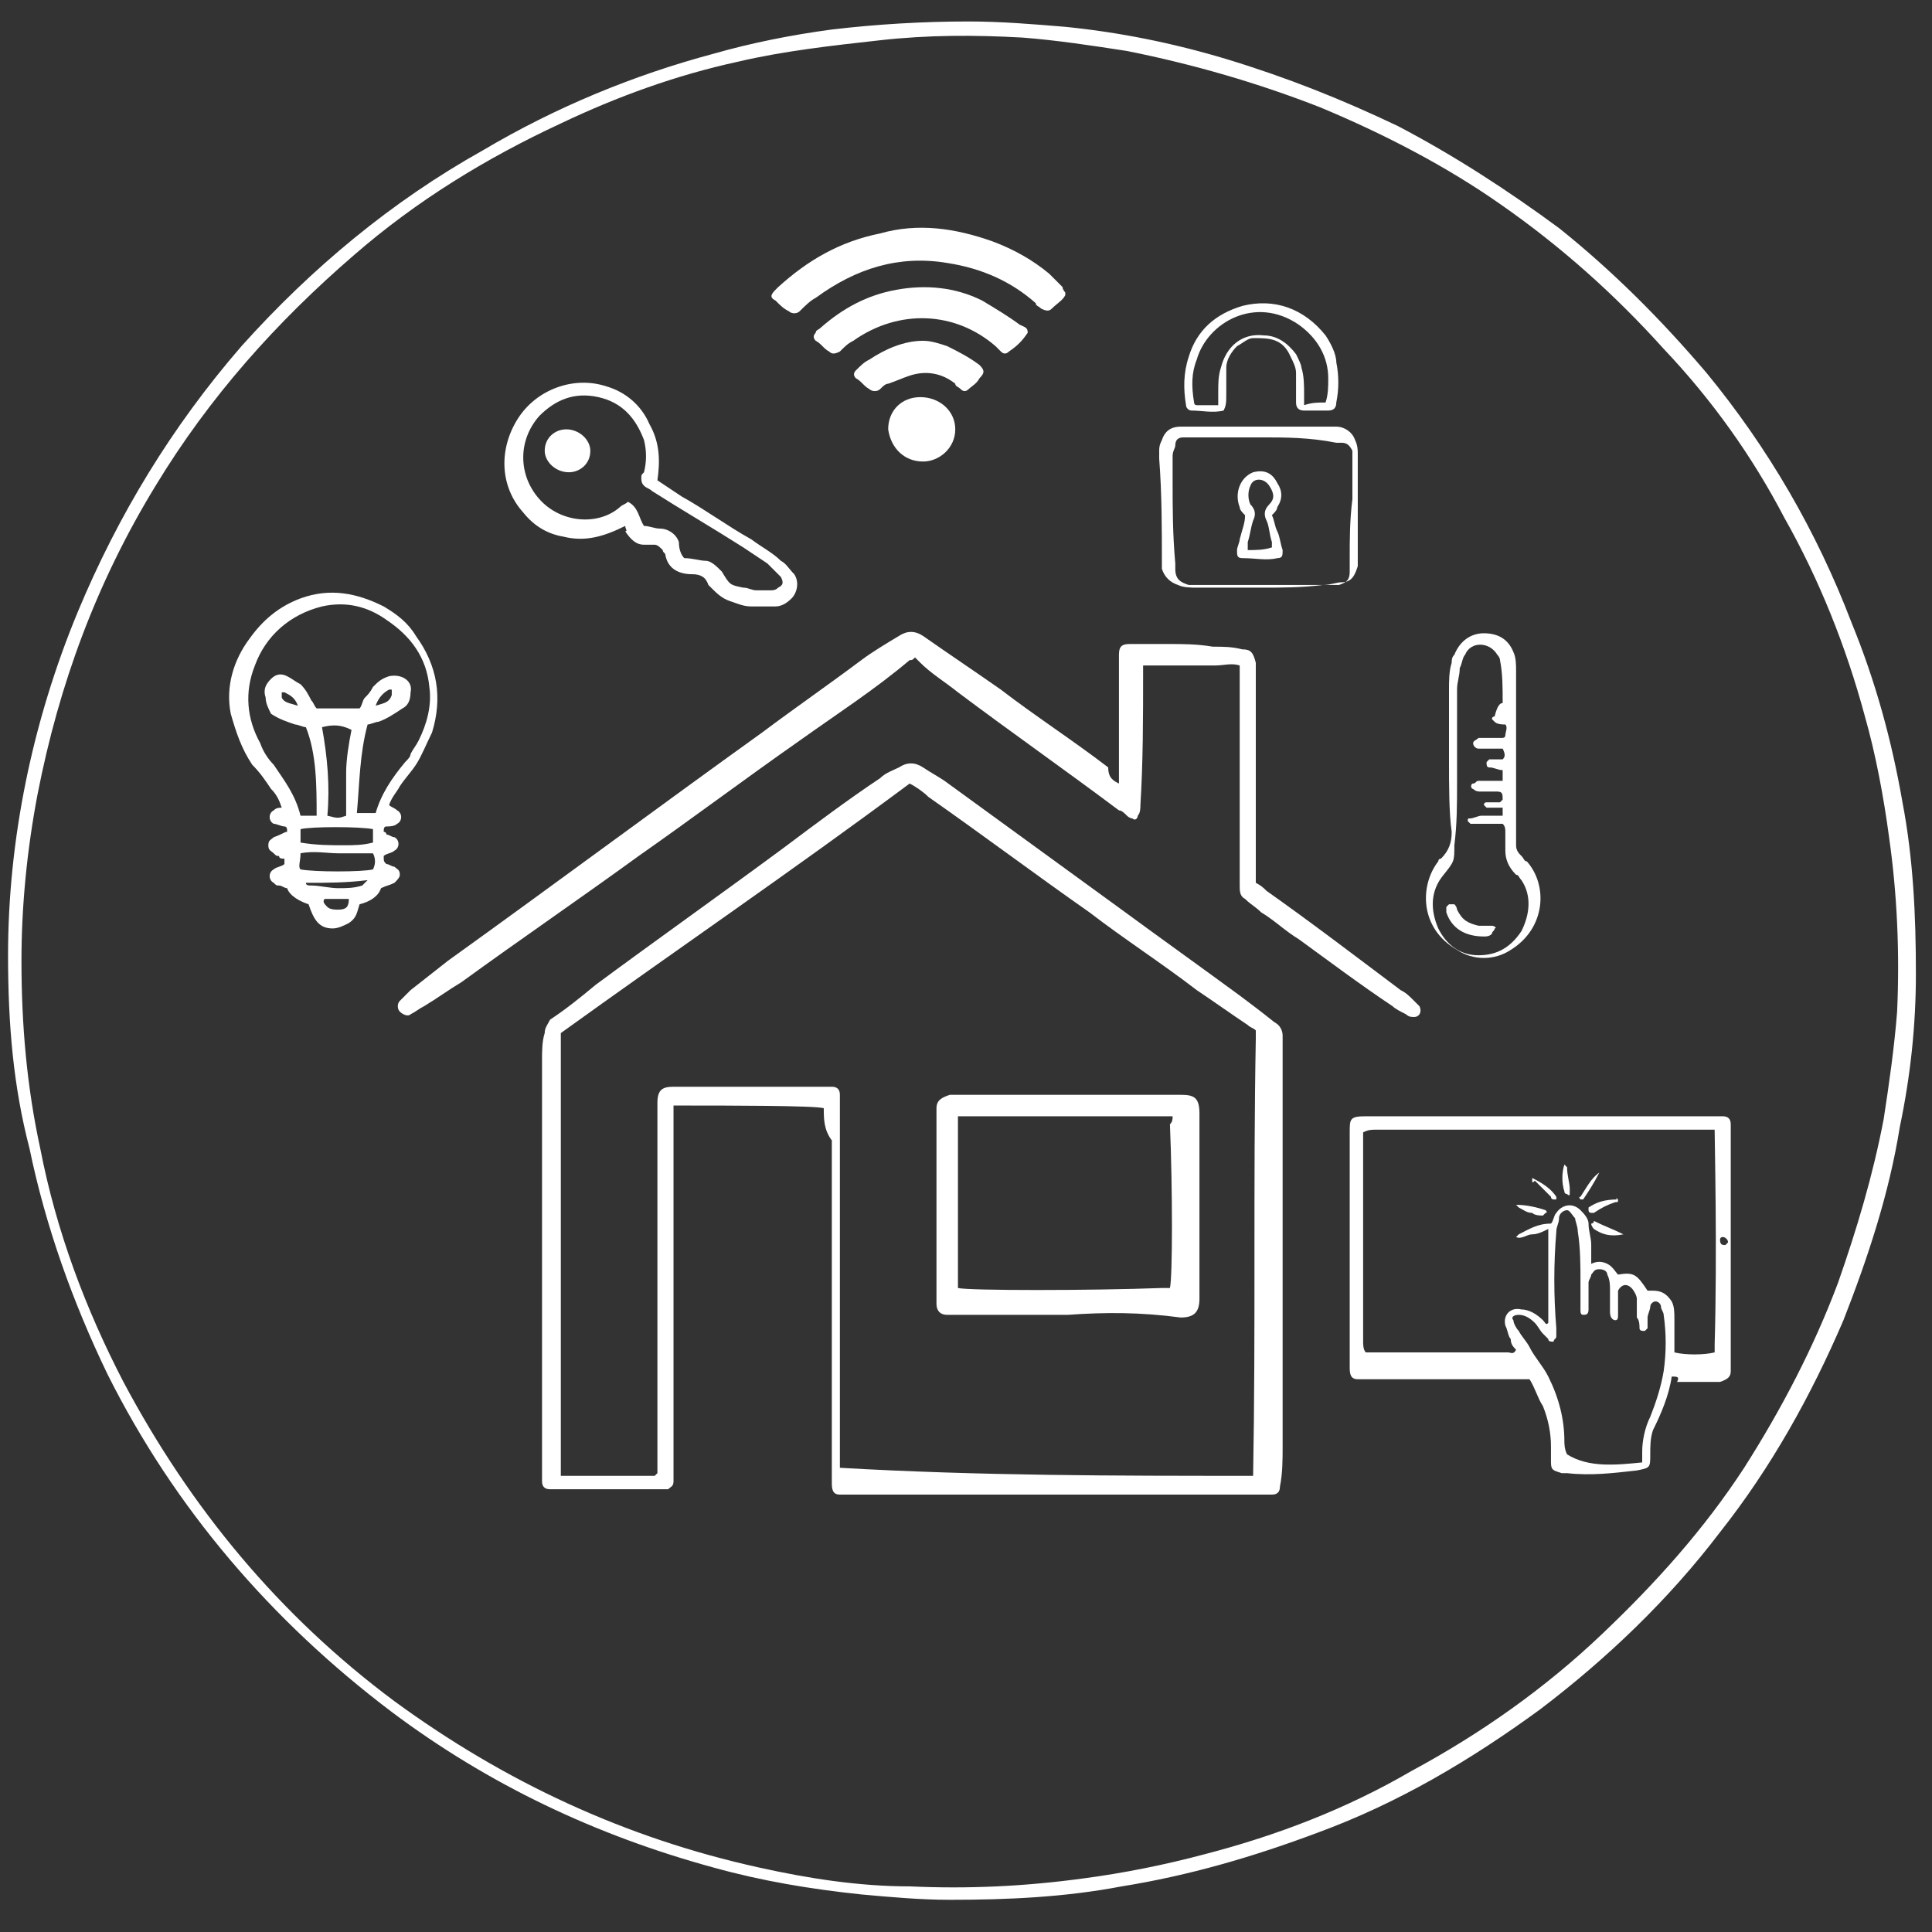 <?xml version="1.0" encoding="utf-8"?>
<!-- Generator: Adobe Illustrator 25.4.1, SVG Export Plug-In . SVG Version: 6.00 Build 0)  -->
<svg version="1.1" id="Layer_1" xmlns="http://www.w3.org/2000/svg" xmlns:xlink="http://www.w3.org/1999/xlink" x="0px" y="0px"
	 viewBox="0 0 72 72" style="enable-background:new 0 0 72 72;" xml:space="preserve">
<rect x="0" y="0" width="72" height="72" fill="#333333" stroke="none"/>
<style type="text/css">
	.st0{fill:#FFFFFF;}
</style>
<path class="st0" d="M0.3,35.6c0-4.3,0.9-8.7,2.6-12.8c1.5-3.6,3.5-6.9,6.1-9.9c2.6-2.9,5.6-5.4,9-7.3C20.7,4,23.6,2.8,26.6,2
	C28,1.6,29.5,1.3,31,1.1c1.7-0.2,3.4-0.3,5.1-0.3c1.2,0,2.4,0.1,3.6,0.2c2,0.2,4,0.6,6,1.2C48,2.9,50,3.7,52.1,4.7
	c2.1,1.1,4.1,2.4,6,3.8c2,1.6,3.8,3.4,5.5,5.4c2.3,2.8,4.1,5.9,5.4,9.3c0.9,2.2,1.5,4.4,1.9,6.7c0.4,2.1,0.5,4.2,0.5,6.4
	c0,1.9-0.2,3.8-0.6,5.7c-0.4,2.5-1.2,4.9-2.1,7.2c-1.2,2.8-2.7,5.5-4.6,7.9c-1.9,2.5-4.2,4.7-6.7,6.6c-2.6,1.9-5.3,3.5-8.3,4.6
	c-2.4,0.9-4.8,1.6-7.3,2c-2.1,0.4-4.2,0.5-6.4,0.5c-1.1,0-2.2-0.1-3.3-0.2c-1.9-0.2-3.7-0.5-5.5-1c-4.4-1.2-8.4-3.1-12-5.8
	c-4.5-3.4-8.1-7.6-10.6-12.6c-1.3-2.7-2.3-5.5-2.9-8.4C0.5,40.5,0.3,38.2,0.3,35.6z M0.8,35.8c0,2.4,0.2,4.7,0.7,7
	c0.6,3.1,1.7,6,3.1,8.7c2.5,4.7,5.8,8.7,10.1,11.9c4.1,3,8.6,5.1,13.6,6.2c1.8,0.4,3.7,0.7,5.6,0.7c2.2,0.1,4.3,0,6.5-0.3
	c1.5-0.2,3-0.5,4.5-0.9c2.7-0.7,5.3-1.7,7.7-3.1c2.6-1.4,5-3.1,7.1-5.1c2-1.9,3.8-3.9,5.3-6.2c1.4-2.2,2.6-4.5,3.5-6.9
	c0.7-2,1.3-4,1.7-6.1c0.2-1.3,0.4-2.7,0.5-4c0.1-2.2,0-4.4-0.3-6.5c-0.2-1.5-0.5-3.1-0.9-4.5c-0.7-2.6-1.7-5.1-3-7.4
	c-1.2-2.3-2.7-4.4-4.5-6.3c-1.8-2-3.8-3.8-6.1-5.4C53.9,6.2,51.6,5,49.2,4c-2.3-0.9-4.7-1.6-7.2-2.1c-1.3-0.2-2.6-0.4-3.9-0.5
	c-1.8-0.1-3.5-0.1-5.3,0.1c-1.8,0.2-3.6,0.4-5.3,0.8c-2.3,0.5-4.5,1.3-6.6,2.3c-2.8,1.3-5.4,2.9-7.7,4.9c-2.9,2.5-5.4,5.3-7.4,8.6
	c-2.2,3.6-3.6,7.4-4.4,11.5C1,31.7,0.8,33.8,0.8,35.8z"/>
<path class="st0" d="M-1379.1,3185.6c-0.9,1.4-1.8,2.8-2.6,4.2c-0.4-0.5-1.2-1.2-1.1-1.3c0.8-1.3,1.7-2.6,2.6-3.8
	C-1380.2,3184.6-1379.1,3185.6-1379.1,3185.6z"/>
<path class="st0" d="M30.7,41.3c-0.3-0.1-3.6-0.1-5.3-0.1c-0.1,0-0.2,0-0.3,0c0,0.1,0,0.2,0,0.3c0,4.5,0,9,0,13.5c0,0.1,0,0.1,0,0.2
	c0,0.2-0.1,0.2-0.2,0.3c-0.1,0-0.3,0-0.4,0c-1.3,0-2.5,0-3.8,0c-0.1,0-0.2,0-0.2,0c-0.2,0-0.3-0.1-0.3-0.3c0-0.3,0-0.6,0-0.9
	c0-1.9,0-3.8,0-5.7c0-1.3,0-2.6,0-3.9c0-1.7,0-3.5,0-5.2c0-0.3,0-0.7,0.1-1c0-0.2,0.1-0.3,0.2-0.5c0.6-0.4,1.1-0.8,1.7-1.3
	c2.3-1.7,4.7-3.4,7-5.1c1.2-0.9,2.4-1.8,3.6-2.6c0.2-0.2,0.5-0.3,0.7-0.4c0.3-0.2,0.6-0.2,0.9,0c0.3,0.2,0.5,0.3,0.8,0.5
	c2.2,1.6,4.4,3.2,6.6,4.8c1.5,1.1,2.9,2.1,4.4,3.2c0.4,0.3,0.8,0.6,1.3,1c0.2,0.1,0.3,0.3,0.3,0.5c0,0.6,0,1.2,0,1.8
	c0,1.7,0,3.3,0,5c0,2.8,0,5.7,0,8.5c0,0.5,0,1-0.1,1.5c0,0.2-0.1,0.3-0.3,0.3c-0.3,0-0.6,0-0.9,0c-2.8,0-5.6,0-8.4,0
	c-2.1,0-4.2,0-6.3,0c-0.2,0-0.3,0-0.5,0c-0.2,0-0.3-0.1-0.3-0.4c0-0.5,0-0.9,0-1.4c0-3.8,0-7.6,0-11.4
	C30.7,42.1,30.7,41.7,30.7,41.3z M46.7,55C46.7,55,46.7,55,46.7,55C46.8,54.9,46.8,54.9,46.7,55c0.1-5.5,0-10.9,0.1-16.3
	c0-0.1,0-0.1,0-0.2c0,0,0,0,0,0c0,0,0,0,0-0.1c-0.1-0.1-0.2-0.1-0.3-0.2c-0.6-0.4-1.3-0.9-1.9-1.3c-1.3-1-2.7-1.9-4-2.9
	c-2-1.4-4-2.9-6-4.3c-0.2-0.2-0.5-0.4-0.7-0.5c-4.3,3.2-8.7,6.2-13,9.3c0,5.5,0,10.9,0,16.4c0,0,0,0.1,0,0.1c0,0,0,0,0,0
	c0.1,0,0.1,0,0.2,0c1.1,0,2.2,0,3.3,0c0,0,0,0,0,0c0,0,0,0,0.1-0.1c0-0.1,0-0.2,0-0.4c0-1,0-2,0-3c0-3.2,0-6.5,0-9.7
	c0-0.2,0-0.5,0-0.7c0-0.5,0.2-0.6,0.6-0.6c1.9,0,3.8,0,5.6,0c0.1,0,0.2,0,0.3,0c0.2,0,0.3,0.1,0.3,0.3c0,0.1,0,0.2,0,0.2
	c0,0.4,0,0.8,0,1.2c0,1.6,0,3.3,0,4.9c0,1.3,0,2.6,0,3.9c0,1.1,0,2.3,0,3.4c0,0.1,0,0.2,0,0.3C36.5,55,41.6,55,46.7,55z"/>
<path class="st0" d="M41.7,29.2c0-0.3,0-0.6,0-0.9c0-1,0-2,0-3.1c0-0.3,0-0.5,0-0.8c0-0.3,0.1-0.4,0.4-0.4c0.5,0,0.9,0,1.4,0
	c0.6,0,1.1,0,1.7,0.1c0.4,0,0.7,0,1.1,0.1c0.3,0,0.4,0.1,0.5,0.5c0,0.1,0,0.2,0,0.3c0,1.3,0,2.5,0,3.8c0,1.2,0,2.4,0,3.6
	c0,0.2,0,0.3,0,0.5c0.2,0.1,0.3,0.2,0.4,0.3c1.7,1.2,3.4,2.5,5,3.7c0.2,0.1,0.3,0.2,0.5,0.4c0.1,0.1,0.1,0.1,0.2,0.2
	c0.1,0.2,0,0.4-0.2,0.4c-0.1,0-0.2,0-0.3-0.1c-0.2-0.1-0.4-0.2-0.5-0.3c-1.2-0.8-2.4-1.7-3.5-2.5c-0.5-0.3-0.9-0.7-1.4-1
	c-0.2-0.2-0.4-0.3-0.6-0.5c-0.2-0.1-0.2-0.3-0.2-0.5c0-0.1,0-0.2,0-0.3c0-2.3,0-4.5,0-6.8c0-0.3,0-0.5,0-0.8c0-0.1,0-0.2,0-0.3
	c-0.3-0.1-0.6,0-0.9,0c-0.3,0-0.6,0-0.9,0c-0.3,0-0.6,0-0.9,0c-0.3,0-0.6,0-0.9,0c0,0.1,0,0.2,0,0.3c0,1.6,0,3.3-0.1,4.9
	c0,0.1,0,0.3-0.1,0.4c0,0.1-0.1,0.2-0.2,0.1c-0.1,0-0.2-0.1-0.2-0.1c-0.1-0.1-0.2-0.2-0.3-0.2c-2-1.5-4-2.9-6-4.4
	c-0.5-0.4-1-0.7-1.4-1.1c-0.1-0.1-0.1-0.1-0.2-0.2c-0.1,0.1-0.1,0.1-0.2,0.1c-1.3,1.1-2.7,2-4.1,3c-2,1.4-4,2.9-6,4.3
	c-2.2,1.6-4.4,3.1-6.6,4.7c-0.5,0.3-0.9,0.6-1.4,0.9c-0.2,0.1-0.3,0.2-0.5,0.3c-0.1,0.1-0.3,0-0.4-0.1c-0.1-0.1-0.1-0.3,0-0.4
	c0.1-0.1,0.3-0.3,0.4-0.4c0.5-0.4,0.9-0.7,1.4-1.1c3.9-2.8,7.8-5.7,11.7-8.5c1.2-0.9,2.5-1.8,3.7-2.7c0.4-0.3,0.9-0.6,1.4-0.9
	c0.3-0.2,0.6-0.2,0.9,0c1,0.7,1.9,1.3,2.9,2c1.3,1,2.7,1.9,4,2.9C41.3,29,41.5,29.1,41.7,29.2z"/>
<path class="st0" d="M62.3,51.3c-0.1,0.7-0.4,1.4-0.7,2c-0.1,0.3-0.1,0.6-0.1,0.9c0,0.5,0,0.5-0.5,0.6c-0.9,0.1-1.7,0.2-2.6,0.1
	c-0.1,0-0.1,0-0.2,0c-0.3-0.1-0.4-0.1-0.4-0.4c0-0.2,0-0.4,0-0.6c0-0.5-0.1-1-0.3-1.5c-0.2-0.3-0.3-0.7-0.5-1c-0.2,0-0.3,0-0.5,0
	c-1.5,0-3,0-4.6,0c-0.3,0-0.7,0-1,0c-0.1,0-0.2,0-0.3,0c-0.2,0-0.3-0.1-0.3-0.4c0-0.2,0-0.4,0-0.6c0-1.6,0-3.2,0-4.9
	c0-1.1,0-2.2,0-3.3c0-0.5,0-0.6,0.6-0.6c2.6,0,5.3,0,7.9,0c1.7,0,3.5,0,5.2,0c0.1,0,0.1,0,0.2,0c0.2,0,0.3,0.1,0.3,0.3
	c0,0.3,0,0.5,0,0.8c0,2.6,0,5.2,0,7.9c0,0.2,0,0.3,0,0.5c0,0.2-0.1,0.3-0.4,0.4c-0.1,0-0.2,0-0.4,0c-0.4,0-0.8,0-1.2,0
	C62.6,51.3,62.5,51.3,62.3,51.3z M63.9,42.1c-0.2,0-0.4,0-0.6,0c-2.7,0-5.3,0-8,0c-1.3,0-2.6,0-4,0c-0.2,0-0.3,0-0.5,0.1
	c0,0.2,0,0.3,0,0.5c0,1.2,0,2.3,0,3.5c0,1.3,0,2.6,0,3.8c0,0.1,0,0.3,0.1,0.4c0.1,0,0.2,0,0.4,0c0.4,0,0.8,0,1.2,0
	c1.2,0,2.4,0,3.7,0c0.1,0,0.2,0.1,0.3-0.1c-0.1-0.1-0.2-0.2-0.2-0.4c-0.1-0.1-0.1-0.3-0.2-0.5c-0.1-0.4,0.2-0.7,0.6-0.6
	c0.3,0,0.6,0.2,0.8,0.4c0.1,0.1,0.1,0.2,0.2,0.1c0-1.2,0-2.3,0-3.5c-0.2,0.1-0.4,0.2-0.6,0.2c-0.2,0-0.4,0.2-0.6,0.1
	c0.1-0.1,0.1-0.1,0.1-0.1c0.4-0.2,0.7-0.4,1.2-0.4c0.1-0.1,0.1-0.3,0.2-0.4c0.2-0.3,0.6-0.4,0.9-0.1c0.1,0.1,0.3,0.3,0.3,0.5
	c0,0.3,0.1,0.5,0.1,0.8c0,0.2,0,0.4,0,0.7c0.2-0.1,0.4-0.1,0.6,0c0.2,0.1,0.3,0.3,0.4,0.4c0.6-0.1,0.7,0,1.1,0.6c0.1,0,0.1,0,0.2,0
	c0.3,0,0.5,0.1,0.7,0.4c0.1,0.2,0.1,0.4,0.1,0.7c0,0.3,0,0.6,0,0.9c0,0.1,0,0.2,0,0.3c0.4,0.1,1.1,0.1,1.5,0c0-0.1,0-0.2,0-0.3
	C64,46.6,63.9,42.6,63.9,42.1z M61.2,54.5c0-0.1,0-0.2,0-0.4c0-0.4,0.1-0.9,0.3-1.3c0.2-0.5,0.4-1.1,0.5-1.7c0.1-0.7,0.1-1.4,0-2.1
	c0-0.1-0.1-0.2-0.1-0.3c0-0.1-0.1-0.2-0.2-0.2c-0.1,0-0.2,0.1-0.2,0.2c0,0.1-0.1,0.3-0.1,0.4c0,0.1,0,0.2,0,0.4c0,0-0.1,0.1-0.1,0.1
	c-0.1,0-0.2,0-0.2-0.1c0-0.1,0-0.3-0.1-0.4c0-0.2,0-0.5,0-0.7c0-0.1-0.1-0.3-0.2-0.4c-0.2-0.2-0.4-0.1-0.5,0.1c0,0.1,0,0.1,0,0.2
	c0,0.2,0,0.5,0,0.7c0,0.1,0,0.2-0.1,0.2c-0.1,0-0.2-0.1-0.2-0.3c0-0.3,0-0.5,0-0.8c0-0.2,0-0.4-0.1-0.6c0-0.1-0.1-0.2-0.3-0.2
	c-0.2,0-0.2,0.1-0.3,0.2c0,0.1-0.1,0.2-0.1,0.3c0,0.2,0,0.4,0,0.5c0,0.2,0,0.3,0,0.5c0,0.2-0.1,0.2-0.2,0.2c-0.1,0-0.1-0.1-0.1-0.2
	c0-0.1,0-0.2,0-0.4c0-0.2,0-0.4,0-0.6c0-0.6,0-1.3-0.1-1.9c0-0.2-0.1-0.4-0.1-0.5c-0.1-0.1-0.2-0.3-0.3-0.3c-0.1,0-0.3,0.1-0.3,0.3
	c0,0.2-0.1,0.3-0.1,0.5c-0.1,1.2-0.1,2.4,0,3.6c0,0.1,0,0.2,0,0.3c0,0.1-0.1,0.1-0.1,0.2c-0.1,0-0.2,0-0.2-0.1
	c-0.1-0.1-0.1-0.1-0.2-0.2c-0.1-0.1-0.2-0.3-0.3-0.4c-0.2-0.2-0.4-0.3-0.6-0.3c-0.2,0-0.3,0.1-0.2,0.2c0,0.1,0.1,0.3,0.2,0.4
	c0.1,0.2,0.3,0.4,0.4,0.6c0.2,0.4,0.5,0.7,0.7,1.1c0.4,0.8,0.6,1.6,0.6,2.4c0,0.1,0,0.3,0.1,0.5C59.2,54.7,60.2,54.6,61.2,54.5z
	 M64.3,46.4c0,0,0.1-0.1,0.1-0.1c0-0.1-0.1-0.2-0.2-0.2c-0.1,0-0.1,0.1-0.1,0.1C64.1,46.4,64.2,46.4,64.3,46.4z"/>
<path class="st0" d="M10.7,31c0-0.1,0-0.2-0.1-0.2c-0.1,0-0.3-0.1-0.4-0.1c-0.2-0.1-0.2-0.4,0-0.5c0.1-0.1,0.2-0.1,0.3-0.1
	c-0.1-0.3-0.2-0.5-0.4-0.7c-0.2-0.3-0.4-0.6-0.7-0.9c-0.4-0.6-0.6-1.2-0.8-1.9c-0.2-1,0.1-2,0.7-2.8c0.5-0.7,1.1-1.2,1.9-1.5
	c1.1-0.4,2.1-0.2,3.1,0.3c0.5,0.3,0.9,0.6,1.2,1.1c0.8,1.1,1,2.3,0.6,3.6c-0.2,0.4-0.4,0.9-0.6,1.2c-0.2,0.3-0.4,0.5-0.6,0.8
	c-0.1,0.2-0.3,0.4-0.4,0.7c0.1,0.1,0.2,0.1,0.3,0.2c0.2,0.1,0.2,0.4,0,0.5c-0.1,0.1-0.3,0.1-0.4,0.1c-0.1,0-0.1,0.1-0.1,0.2
	c0,0,0.1,0,0.1,0.1c0.1,0,0.2,0.1,0.3,0.1c0.2,0.1,0.2,0.4,0,0.5c-0.1,0.1-0.3,0.1-0.4,0.2c0,0.2,0,0.2,0.1,0.3
	c0.1,0,0.2,0.1,0.3,0.1c0.1,0.1,0.2,0.1,0.2,0.3c0,0.1-0.1,0.2-0.2,0.3c-0.2,0.1-0.3,0.1-0.5,0.2c-0.1,0.3-0.4,0.5-0.8,0.6
	c-0.1,0.3-0.1,0.5-0.4,0.7c-0.2,0.1-0.4,0.2-0.6,0.2c-0.5,0-0.7-0.3-0.9-0.9c-0.3-0.1-0.7-0.3-0.8-0.6c-0.1,0-0.2-0.1-0.3-0.1
	c-0.1,0-0.1,0-0.2-0.1c-0.2-0.1-0.2-0.4,0-0.5c0.1-0.1,0.3-0.1,0.4-0.2c0-0.1,0-0.1,0-0.2c-0.1,0-0.2,0-0.2-0.1
	c-0.1,0-0.1,0-0.2-0.1c-0.1-0.1-0.2-0.1-0.2-0.3c0-0.2,0.1-0.2,0.2-0.3C10.5,31.1,10.6,31,10.7,31z M11.8,30.4c0-1.1,0-2.3-0.4-3.3
	c-0.1,0-0.3-0.1-0.4-0.1c-0.3-0.1-0.6-0.2-0.9-0.4C10,26.4,9.9,26.2,9.9,26c-0.1-0.3,0-0.5,0.2-0.7c0.2-0.2,0.4-0.2,0.6-0.1
	c0.2,0.1,0.3,0.2,0.5,0.3c0.2,0.2,0.3,0.4,0.4,0.6c0.1,0.1,0.1,0.2,0.2,0.3c0.3,0,0.5,0,0.8,0c0.3,0,0.5,0,0.8,0
	c0.1-0.1,0.1-0.3,0.2-0.4c0.1-0.1,0.2-0.2,0.3-0.4c0.2-0.2,0.3-0.3,0.6-0.4c0.5-0.1,0.9,0.2,0.8,0.6c0,0.3-0.1,0.5-0.3,0.6
	c-0.3,0.2-0.6,0.4-0.9,0.5c-0.1,0-0.3,0.1-0.4,0.1c-0.3,1.1-0.3,2.2-0.4,3.3c0.1,0,0.2,0,0.3,0c0.1,0,0.2,0,0.4,0
	c0.2-0.7,0.6-1.3,1.1-1.9c0.1-0.1,0.2-0.2,0.2-0.3c0.1-0.2,0.2-0.3,0.3-0.5c0.3-0.6,0.5-1.3,0.4-2c-0.1-1.1-0.7-1.9-1.6-2.5
	c-0.7-0.5-1.5-0.7-2.4-0.5c-1.2,0.3-2.1,1.1-2.5,2.2c-0.4,1-0.3,2,0.2,2.9c0.1,0.3,0.3,0.6,0.5,0.8c0.4,0.6,0.8,1.1,1,1.9
	C11.4,30.4,11.6,30.4,11.8,30.4z M12,27.1c0.2,1.1,0.3,2.2,0.2,3.3c0.4,0.1,0.4,0.1,0.7,0c0-0.5,0-1.1,0-1.6c0-0.5,0.1-1.1,0.2-1.6
	C12.7,27,12.4,27,12,27.1z M11.2,31.4c0.6,0.1,1.1,0.1,1.6,0.1c0.4,0,0.7,0,1.1-0.1c0-0.1,0-0.2,0-0.3c0-0.1,0-0.2,0-0.2
	c-0.5-0.1-2.3-0.1-2.7,0C11.2,31,11.2,31.2,11.2,31.4z M11.2,32.4c0.5,0.1,2.3,0.1,2.7,0c0.1-0.2,0.1-0.4,0-0.6c-0.4,0-0.9,0-1.3,0
	c-0.4,0-0.9-0.1-1.4,0C11.2,32.1,11.1,32.3,11.2,32.4z M11.4,32.9c0,0.1,0.1,0.1,0.2,0.1c0.3,0,0.7,0.1,1,0.1c0.3,0,0.6,0,0.9-0.1
	c0,0,0.1-0.1,0.2-0.2C12.9,32.9,12.2,32.9,11.4,32.9C11.5,32.9,11.5,32.9,11.4,32.9z M12.1,33.5c-0.1,0.1,0,0.2,0.1,0.3
	c0.1,0.1,0.3,0.1,0.4,0.1c0.3,0,0.4-0.1,0.4-0.4C12.7,33.5,12.4,33.5,12.1,33.5z M11.1,26.3c-0.1-0.3-0.3-0.4-0.5-0.5
	c0,0-0.1,0-0.1,0c0,0,0,0.1,0,0.2C10.6,26.2,10.8,26.2,11.1,26.3z M14,26.3c0.3-0.1,0.5-0.1,0.6-0.4c0,0,0-0.1,0-0.2
	c0,0-0.1,0-0.1,0C14.3,25.8,14.1,26,14,26.3z"/>
<path class="st0" d="M23.3,19.6C22.5,20,21.8,20.2,21,20c-0.6-0.1-1.1-0.4-1.5-0.9c-0.9-1-0.9-2.4-0.2-3.5c0.7-1.1,2.1-1.6,3.3-1.2
	c0.7,0.2,1.3,0.7,1.6,1.4c0.4,0.7,0.4,1.4,0.3,2.1c0.3,0.2,0.6,0.4,0.9,0.6c0.9,0.5,1.7,1.1,2.6,1.6c0.4,0.3,0.8,0.5,1.1,0.8
	c0.2,0.1,0.3,0.3,0.5,0.5c0.2,0.3,0.1,0.7-0.1,0.9c-0.2,0.2-0.4,0.3-0.6,0.3c-0.3,0-0.6,0-0.9,0c-0.3,0-0.5-0.1-0.8-0.2
	c-0.3-0.1-0.5-0.3-0.7-0.5c0,0-0.1-0.1-0.1-0.1c-0.1-0.3-0.3-0.4-0.6-0.4c-0.5,0-0.9-0.2-1-0.7c0-0.1-0.1-0.1-0.1-0.2
	c-0.1-0.1-0.2-0.2-0.3-0.2c-0.1,0-0.2,0-0.4,0c-0.3,0-0.5-0.2-0.7-0.5C23.4,19.8,23.3,19.7,23.3,19.6z M25.5,20.8
	c0.3,0,0.6,0.1,0.8,0.1c0.2,0,0.4,0.2,0.6,0.4c0.3,0.5,0.3,0.5,0.8,0.6c0.2,0,0.3,0.1,0.5,0.1c0.2,0,0.4,0,0.5,0
	c0.1,0,0.2,0,0.3-0.1c0.2-0.1,0.2-0.2,0.1-0.4c-0.2-0.2-0.3-0.3-0.5-0.5c-0.3-0.2-0.6-0.4-0.9-0.6c-1.1-0.7-2.3-1.4-3.4-2.1
	c-0.1-0.1-0.2-0.1-0.3-0.2c-0.1-0.1-0.1-0.2-0.1-0.3c0-0.1,0-0.1,0.1-0.2c0.1-0.4,0.1-0.8,0-1.2c-0.3-0.8-0.8-1.4-1.7-1.6
	c-0.9-0.2-1.6,0.1-2.2,0.7c-0.8,0.9-0.8,2.2,0,3.1c0.8,0.9,2.2,1,3,0.3c0.1-0.1,0.2-0.1,0.3-0.2c0.4,0.2,0.4,0.6,0.6,0.9
	c0.2,0,0.4,0.1,0.6,0.1c0.3,0,0.6,0.2,0.7,0.5C25.3,20.5,25.4,20.7,25.5,20.8z"/>
<path class="st0" d="M39.7,10.9c0,0.1,0,0.1,0,0.1c-0.1,0.2-0.3,0.3-0.5,0.5c-0.1,0.1-0.2,0.1-0.4,0c-0.1-0.1-0.2-0.1-0.2-0.2
	c-0.9-0.8-2-1.3-3.3-1.5c-1.8-0.3-3.4,0.2-4.9,1.3c-0.2,0.1-0.4,0.3-0.6,0.5c-0.1,0.1-0.3,0.1-0.4,0c-0.2-0.1-0.3-0.2-0.5-0.4
	c-0.2-0.1-0.2-0.2,0-0.4c0,0,0.1-0.1,0.1-0.1c1.1-1,2.3-1.7,3.8-2C34.2,8.3,35.6,8.5,37,9c0.8,0.3,1.5,0.7,2.1,1.2
	c0.2,0.2,0.3,0.3,0.5,0.5C39.6,10.8,39.7,10.9,39.7,10.9z"/>
<path class="st0" d="M54,28.3c0-0.9,0-1.7,0-2.6c0-0.3,0-0.7,0.1-1c0-0.1,0-0.2,0.1-0.3c0.2-0.5,0.6-0.8,1.1-0.8
	c0.5,0,0.9,0.2,1.1,0.7c0.1,0.2,0.1,0.5,0.1,0.7c0,0.3,0,0.6,0,0.9c0,1.8,0,3.5,0,5.3c0,0.1,0,0.2,0,0.3c0,0.2,0.1,0.3,0.2,0.4
	c0.1,0.1,0.1,0.2,0.2,0.2c0.8,0.9,0.7,2.5-0.6,3.3c-0.6,0.4-1.4,0.4-2,0c-1.4-0.8-1.4-2.4-0.7-3.3c0,0,0-0.1,0.1-0.1
	c0.3-0.3,0.4-0.6,0.4-1C54,30.3,54,29.3,54,28.3C54,28.3,54,28.3,54,28.3z M56,26.2c0-0.6,0-1.1-0.1-1.6c0-0.1-0.1-0.2-0.1-0.2
	c-0.3-0.5-1-0.5-1.2,0c-0.1,0.1-0.1,0.3-0.2,0.5c0,0.3-0.1,0.5-0.1,0.8c0,1.2,0,2.3,0,3.5c0,0.8,0,1.5-0.1,2.3c0,0.6,0,0.6-0.4,1.1
	c-0.5,0.6-0.5,1.3-0.2,2c0.3,0.6,0.8,1,1.5,1c0.7,0,1.2-0.3,1.6-0.9c0.3-0.6,0.4-1.3,0-1.9c-0.1-0.1-0.1-0.2-0.2-0.2
	c-0.3-0.3-0.4-0.6-0.4-0.9c0-0.2,0-0.5,0-0.7c0-0.1,0-0.2-0.1-0.3c-0.3,0-0.6,0-0.9,0c-0.1,0-0.2,0-0.3,0c0,0-0.1-0.1-0.1-0.1
	c0-0.1,0-0.1,0.1-0.1c0.1,0,0.3-0.1,0.4-0.1c0.3,0,0.5,0,0.8,0c0-0.1,0-0.2,0-0.3c-0.1,0-0.3,0-0.4,0c-0.1,0-0.1,0-0.2,0
	c0,0-0.1-0.1-0.1-0.1c0,0,0-0.1,0.1-0.1c0,0,0.1,0,0.2,0c0.1,0,0.2,0,0.3,0c0,0,0.1-0.1,0.1-0.1c0-0.2,0-0.3-0.2-0.3
	c-0.2,0-0.4,0-0.6,0c-0.1,0-0.2,0-0.3-0.1c-0.1,0-0.1-0.2,0-0.2c0.1,0,0.1-0.1,0.2-0.1c0.2,0,0.4,0,0.6,0c0.1,0,0.2,0,0.3,0
	c0-0.1,0-0.3,0-0.4c-0.2,0-0.3-0.1-0.5-0.1c-0.1,0-0.1-0.1-0.1-0.2c0,0,0.1-0.1,0.1-0.1c0.1,0,0.2,0,0.4,0c0,0,0.1,0,0.1,0
	c0.1-0.1,0.1-0.2,0-0.4c-0.1,0-0.3,0-0.4,0c-0.2,0-0.4,0-0.5,0c-0.1,0-0.2-0.1-0.2-0.2c0-0.1,0.1-0.1,0.2-0.2c0.1,0,0.2,0,0.2,0
	c0.2,0,0.5,0,0.7,0c0,0,0.1,0,0.1-0.1c0-0.1,0.1-0.3,0-0.4c-0.1,0-0.3,0-0.4-0.1c0,0-0.1-0.1-0.1-0.1c0-0.1,0.1-0.1,0.1-0.1
	C55.8,26.3,55.9,26.2,56,26.2z"/>
<path class="st0" d="M38.3,12.4c-0.2,0.3-0.4,0.5-0.7,0.7c-0.1,0.1-0.2,0.1-0.3,0c-0.1-0.1-0.1-0.1-0.2-0.2
	c-1.5-1.3-3.6-1.4-5.3-0.2c-0.2,0.1-0.3,0.2-0.5,0.4c-0.2,0.1-0.3,0.1-0.4,0c-0.2-0.1-0.3-0.3-0.5-0.4c-0.1-0.1-0.1-0.2,0-0.3
	c0-0.1,0.1-0.1,0.2-0.2c0.8-0.7,1.7-1.2,2.8-1.4c1.1-0.2,2.2-0.1,3.2,0.4c0.5,0.3,1,0.6,1.4,0.9C38.2,12.2,38.3,12.2,38.3,12.4z"/>
<path class="st0" d="M47,21.9c-0.8,0-1.6,0-2.4,0c-0.2,0-0.5,0-0.7-0.1c-0.3-0.1-0.5-0.3-0.6-0.6c0-0.1,0-0.1,0-0.2
	c0-1.3,0-2.6-0.1-3.9c0-0.1,0-0.2,0-0.3c0-0.1,0-0.2,0.1-0.4c0.1-0.3,0.3-0.5,0.7-0.5c1.4,0,2.8,0,4.2,0c0.5,0,1.1,0,1.6,0
	c0.3,0,0.6,0.2,0.7,0.5c0.1,0.2,0.1,0.4,0.1,0.5c0,0.6,0,1.1,0,1.7c0,0.7,0,1.3,0,2c0,0.2,0,0.4,0,0.5c-0.1,0.3-0.2,0.6-0.6,0.6
	c-0.2,0-0.4,0.1-0.7,0.1C48.5,21.9,47.8,21.9,47,21.9z M47,16.3c-0.9,0-1.8,0-2.7,0c-0.1,0-0.2,0-0.2,0c-0.2,0-0.3,0.1-0.3,0.3
	c0,0.1-0.1,0.2-0.1,0.4c0,0.3,0,0.6,0,0.9c0,1,0,2,0.1,3.1c0,0.1,0,0.1,0,0.2c0,0.4,0.2,0.5,0.5,0.6c0.2,0,0.5,0,0.7,0
	c0.8,0,1.6,0,2.4,0c0.6,0,1.3,0,1.9,0c0.2,0,0.4,0,0.6,0c0.3-0.1,0.4-0.2,0.4-0.5c0-0.1,0-0.3,0-0.5c0-0.7,0-1.4,0.1-2.2
	c0-0.5,0-0.9,0-1.4c0-0.1,0-0.3,0-0.4c-0.1-0.2-0.2-0.3-0.4-0.3c-0.1,0-0.1,0-0.2,0C48.8,16.3,47.9,16.3,47,16.3z"/>
<path class="st0" d="M45.6,15.3c-0.4,0.1-0.8,0-1.2,0c-0.1,0-0.2-0.1-0.2-0.2c-0.1-0.6-0.1-1.2,0.1-1.8c0.3-1,1-1.6,2-1.9
	c1.2-0.3,2.3,0.1,3.1,1.1c0.2,0.3,0.4,0.7,0.4,1c0.1,0.5,0.1,1,0,1.5c0,0.2-0.1,0.3-0.3,0.3c-0.3,0-0.6,0-0.9,0
	c-0.2,0-0.3-0.1-0.3-0.3c0-0.1,0-0.2,0-0.4c0-0.2,0-0.5,0-0.7c0-0.2-0.1-0.4-0.2-0.6c-0.3-0.7-0.8-0.7-1.4-0.7
	c-0.2,0-0.4,0.2-0.6,0.3c-0.2,0.2-0.4,0.5-0.4,0.8c0,0.3,0,0.6,0,0.9C45.7,15,45.7,15.1,45.6,15.3z M49.4,15
	c0.1-0.3,0.1-0.6,0.1-0.9c0-0.8-0.4-1.5-1.1-2C46.8,11,45,12,44.6,13.4c-0.2,0.5-0.2,1-0.1,1.6c0,0,0,0.1,0.1,0.1c0.1,0,0.2,0,0.4,0
	c0.1,0,0.3,0,0.4,0c0-0.2,0-0.3,0-0.5c0-0.3,0-0.6,0.1-0.9c0.2-0.8,0.8-1.3,1.6-1.2c0.5,0,0.9,0.3,1.2,0.7c0.1,0.2,0.2,0.4,0.2,0.5
	c0.1,0.3,0.1,0.7,0.1,1c0,0.1,0,0.2,0,0.4C48.9,15,49.1,15,49.4,15z"/>
<path class="st0" d="M34.4,12.7c0.3,0,0.6,0.1,0.9,0.2c0.4,0.2,0.8,0.4,1.2,0.7c0.2,0.2,0.2,0.3,0,0.5c-0.1,0.2-0.3,0.3-0.4,0.4
	c-0.1,0.1-0.2,0.1-0.3,0c-0.1-0.1-0.2-0.1-0.2-0.2c-0.5-0.4-1.1-0.5-1.7-0.3c-0.3,0.1-0.5,0.2-0.8,0.3c-0.1,0-0.2,0.1-0.3,0.2
	c-0.1,0.1-0.3,0.1-0.4,0c-0.2-0.1-0.3-0.3-0.5-0.4c-0.1-0.1-0.1-0.2,0-0.3c0.2-0.2,0.3-0.3,0.5-0.4C33,13,33.7,12.7,34.4,12.7z"/>
<path class="st0" d="M34.4,17.2c-0.7,0-1.2-0.5-1.3-1.2c0-0.7,0.5-1.2,1.2-1.2c0.7,0,1.3,0.5,1.3,1.2C35.6,16.7,35,17.2,34.4,17.2z"
	/>
<path class="st0" d="M39.8,49c-1.3,0-2.7,0-4,0c-0.2,0-0.3,0-0.5,0c-0.3,0-0.4-0.2-0.4-0.4c0-0.1,0-0.2,0-0.3c0-2.2,0-4.5,0-6.7
	c0-0.1,0-0.2,0-0.3c0-0.3,0.2-0.4,0.5-0.5c0.1,0,0.2,0,0.3,0c2.3,0,4.7,0,7,0c0.4,0,0.9,0,1.3,0c0.5,0,0.7,0.1,0.7,0.7
	c0,2.3,0,4.6,0,6.9c0,0.5-0.2,0.7-0.7,0.7C42.5,48.9,41.2,48.9,39.8,49C39.8,49,39.8,49,39.8,49z M43.7,41.6c-0.1,0-0.3,0-0.4,0
	c-1.7,0-3.4,0-5.1,0c-0.7,0-1.4,0-2.2,0c-0.1,0-0.2,0-0.3,0c0,2.1,0,4.2,0,6.3c0,0,0,0.1,0,0.1c0.4,0.1,4.9,0.1,7.6,0
	c0.1,0,0.2,0,0.3,0c0.1-0.4,0.1-3.7,0-6.1C43.7,41.8,43.7,41.7,43.7,41.6z"/>
<path class="st0" d="M60.5,46C60.4,46.1,60.4,46.1,60.5,46c-0.5,0.1-0.8,0-1.1-0.2c0,0-0.1-0.1-0.1-0.2c0,0,0.1,0,0.1-0.1
	c0,0,0,0,0,0C59.8,45.7,60.1,45.8,60.5,46z"/>
<path class="st0" d="M59.6,43.7c-0.2,0.4-0.4,0.7-0.6,1c0,0-0.1,0-0.1,0c0,0-0.1-0.1,0-0.1c0.2-0.3,0.4-0.7,0.7-0.9
	C59.5,43.7,59.5,43.7,59.6,43.7z"/>
<path class="st0" d="M58.3,43.4c0.1,0.1,0.1,0.1,0.1,0.1c0,0.3,0.1,0.6,0.1,0.8c0,0.1,0,0.1,0,0.2c0,0,0,0.1-0.1,0
	c0,0-0.1,0-0.1-0.1c0,0,0,0,0,0C58.2,44.1,58.2,43.7,58.3,43.4z"/>
<path class="st0" d="M60.3,44.7c0,0.1,0,0.1-0.1,0.1c-0.3,0.1-0.5,0.2-0.8,0.4c0,0-0.1,0-0.1,0c0,0-0.1,0-0.1-0.1c0,0,0-0.1,0-0.1
	C59.5,44.8,59.8,44.7,60.3,44.7C60.2,44.6,60.2,44.7,60.3,44.7z"/>
<path class="st0" d="M57.1,43.9c0.4,0.2,0.7,0.4,0.9,0.7c0,0,0,0.1,0,0.1c0,0-0.1,0-0.1,0c0,0-0.1,0-0.1-0.1
	c-0.2-0.2-0.4-0.4-0.6-0.6C57.1,44.1,57.1,44.1,57.1,43.9z"/>
<path class="st0" d="M56.5,44.9c0.4,0,0.8,0.1,1.1,0.2c0,0,0.1,0.1,0,0.1c0,0-0.1,0.1-0.1,0.1c-0.1,0-0.3,0-0.4-0.1
	c-0.2,0-0.3-0.1-0.5-0.2C56.6,45,56.6,45,56.5,44.9z"/>
<path class="st0" d="M22,16.8c0,0.5-0.4,0.8-0.8,0.8c-0.5,0-0.9-0.4-0.9-0.8c0-0.5,0.4-0.8,0.8-0.8C21.6,16,22,16.4,22,16.8z"/>
<path class="st0" d="M55.3,34.9c-0.7,0-1.2-0.3-1.4-0.9c0-0.1,0-0.1,0-0.2c0,0,0.1-0.1,0.1-0.1c0,0,0.1,0,0.2,0
	c0.1,0.1,0.1,0.2,0.1,0.2c0.2,0.4,0.4,0.5,0.8,0.6c0.2,0,0.3,0,0.5,0c0.1,0,0.2,0.1,0.1,0.1c0,0.1-0.1,0.1-0.1,0.2
	C55.5,34.9,55.4,34.9,55.3,34.9z"/>
<path class="st0" d="M46.4,19.2c-0.1-0.1-0.2-0.2-0.2-0.3c-0.2-0.5,0-1.1,0.5-1.3c0.4-0.1,0.7,0,0.9,0.4c0.2,0.3,0.2,0.6,0,0.9
	c0,0.1-0.1,0.2-0.2,0.3c0.1,0.2,0.1,0.4,0.2,0.6c0.1,0.2,0.1,0.4,0.2,0.7c0,0.2,0,0.3-0.2,0.3c-0.4,0.1-0.8,0-1.3,0
	c-0.2,0-0.2-0.1-0.2-0.3c0-0.1,0.1-0.3,0.1-0.4C46.3,19.7,46.4,19.5,46.4,19.2z M47.4,20.4c0-0.1,0-0.2,0-0.2
	c-0.1-0.3-0.1-0.6-0.2-0.8c-0.1-0.2-0.1-0.4,0.1-0.6c0.2-0.2,0.2-0.4,0-0.7c-0.2-0.3-0.6-0.3-0.7,0c-0.1,0.2-0.1,0.5,0,0.7
	c0.2,0.2,0.2,0.4,0.1,0.6c-0.1,0.3-0.1,0.5-0.2,0.8c0,0.1,0,0.2,0,0.3C46.8,20.5,47.1,20.5,47.4,20.4z"/>
</svg>
